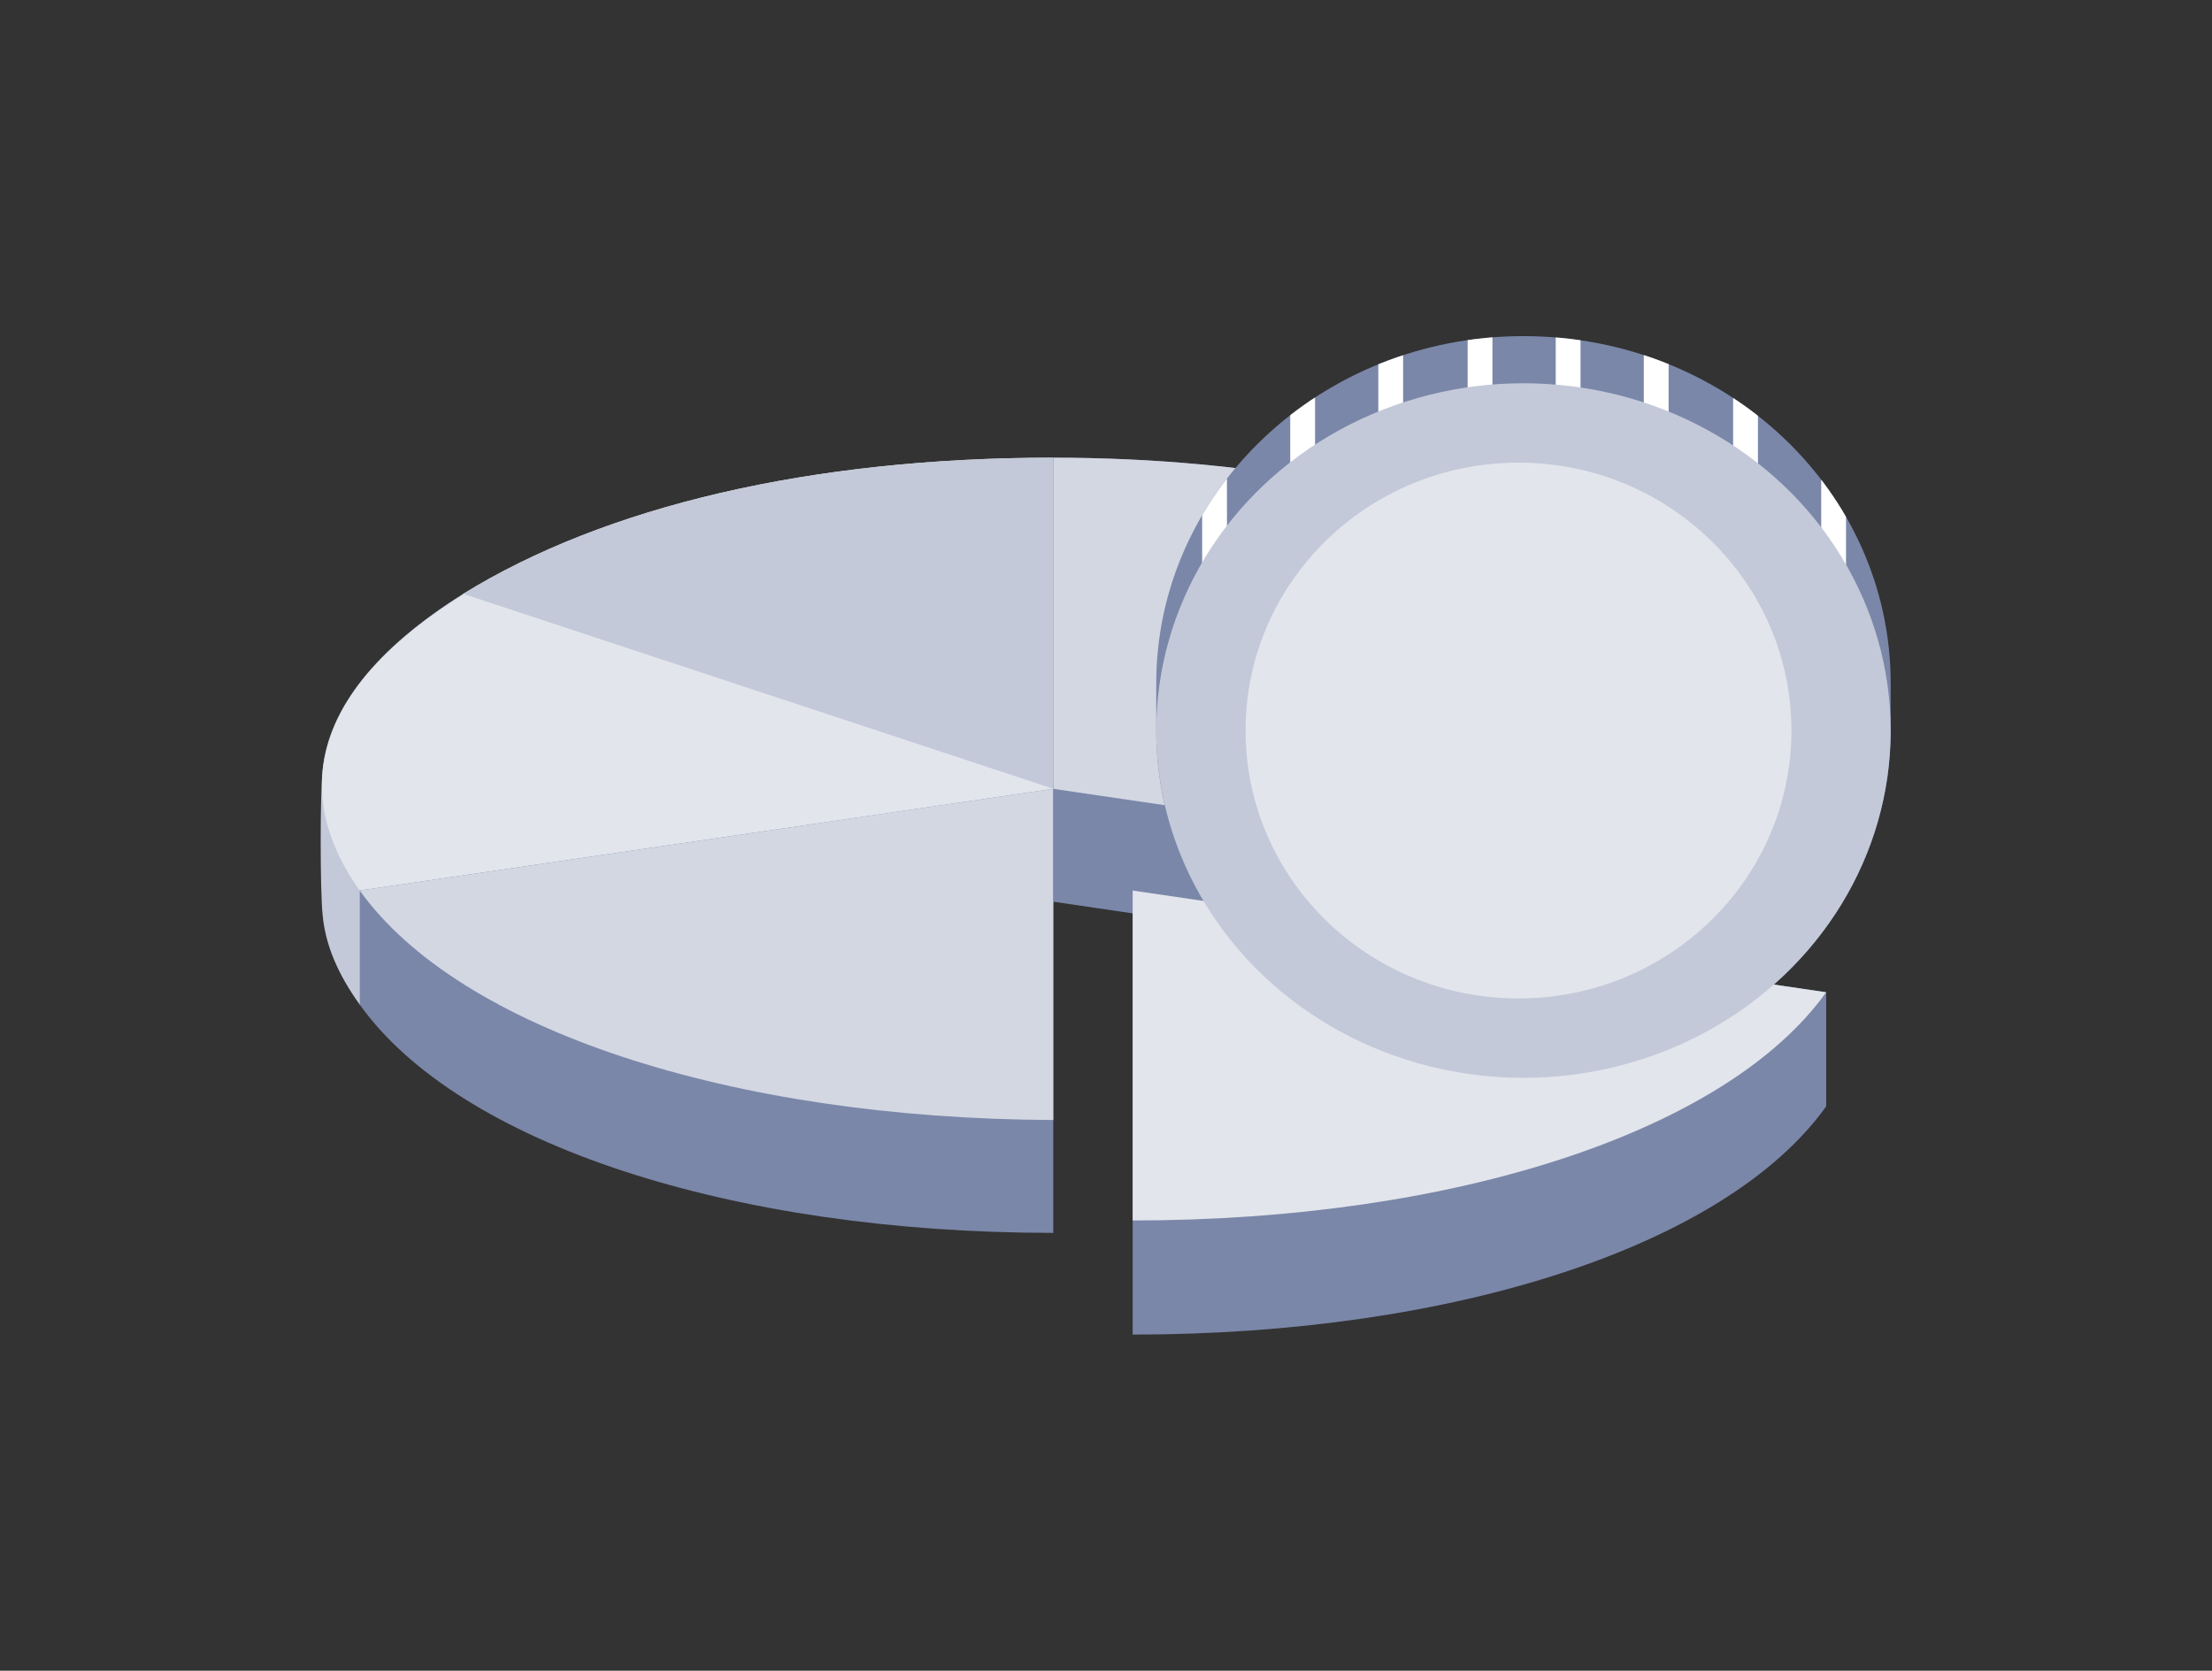 <?xml version="1.0" encoding="utf-8"?>
<!-- Generator: Adobe Illustrator 24.2.1, SVG Export Plug-In . SVG Version: 6.00 Build 0)  -->
<svg version="1.1" id="_x30_7" xmlns="http://www.w3.org/2000/svg" xmlns:xlink="http://www.w3.org/1999/xlink" x="0px" y="0px"
	 viewBox="0 0 178.3 134.7" style="enable-background:new 0 0 178.3 134.7;" xml:space="preserve">
<rect x="0" y="0" width="178.3" height="134.7" fill="#333333" stroke="none"/>
<style type="text/css">
	.st0{fill:#E2E5EC;}
	.st1{fill:#C3C9D8;}
	.st2{fill:#7A87A9;}
	.st3{fill:#D3D7E2;}
	.st4{clip-path:url(#SVGID_2_);}
	.st5{fill:none;stroke:#FFFFFF;stroke-width:2;stroke-miterlimit:10;}
	.st6{fill:none;}
</style>
<g>
	<g>
		<path class="st0" d="M37.3,47.9v9.2l47.6,15.7v-9.2V46.1v-9.2C65.4,36.9,48.8,40.8,37.3,47.9z"/>
	</g>
	<g>
		<g>
			<path class="st1" d="M84.9,63.6L37.3,47.9c11.5-7.1,28.1-11,47.6-11V63.6z"/>
		</g>
	</g>
	<path class="st1" d="M84.9,63.6L37.3,47.9c-7,4.4-10.8,9.2-11.3,14.2c-0.2,1.9-0.2,9.6,0,11.6c0.2,2.4,1.2,4.8,3,7.3l55.9-8.2
		l-19.3-6.4L84.9,63.6z"/>
	<g>
		<g>
			<path class="st0" d="M84.9,63.6L29,71.8c-6-8.4-3.1-16.8,8.4-23.9L84.9,63.6z"/>
		</g>
	</g>
	<path class="st2" d="M29,71.8V81c8,11.2,29.9,18.4,55.9,18.4v-9.2V72.8v-9.2L29,71.8z"/>
	<g>
		<g>
			<path class="st3" d="M84.9,63.6v26.7C58.9,90.2,37,83,29,71.8L84.9,63.6z"/>
		</g>
	</g>
	<path class="st2" d="M143.7,63.6c0-14.7-26.3-26.7-58.8-26.7v9.2v17.4v9.2l55.9,8.2c2-2.8,2.9-5.3,2.9-8.2
		C143.7,71.2,143.7,65.2,143.7,63.6z"/>
	<g>
		<g>
			<path class="st3" d="M84.9,63.6V36.9c32.5,0,58.8,11.9,58.8,26.7c0,2.9-0.9,5.4-2.9,8.2L84.9,63.6z"/>
		</g>
	</g>
	<path class="st2" d="M152.4,55.1c0-15.5-13.2-28-29.6-28s-29.6,12.6-29.6,28c0,0.6,0,3.2,0,3.8c0,15.5,13.2,28,29.6,28
		s29.6-12.6,29.6-28C152.4,58.2,152.4,55.7,152.4,55.1z"/>
	<g>
		<defs>
			<path id="SVGID_1_" d="M152.4,55.1c0-15.5-13.2-28-29.6-28s-29.6,12.6-29.6,28c0,0.6,0,3.2,0,3.8c0,15.5,13.2,28,29.6,28
				s29.6-12.6,29.6-28C152.4,58.2,152.4,55.7,152.4,55.1z"/>
		</defs>
		<clipPath id="SVGID_2_">
			<use xlink:href="#SVGID_1_"  style="overflow:visible;"/>
		</clipPath>
		<g class="st4">
			<line class="st5" x1="97.9" y1="22.8" x2="97.9" y2="51.2"/>
			<line class="st5" x1="105" y1="22.8" x2="105" y2="51.2"/>
			<line class="st5" x1="112.1" y1="22.8" x2="112.1" y2="51.2"/>
			<line class="st5" x1="119.3" y1="22.8" x2="119.3" y2="51.2"/>
			<line class="st5" x1="126.4" y1="22.8" x2="126.4" y2="51.2"/>
			<line class="st5" x1="133.5" y1="22.8" x2="133.5" y2="51.2"/>
			<line class="st5" x1="140.7" y1="22.8" x2="140.7" y2="51.2"/>
			<line class="st5" x1="147.8" y1="22.8" x2="147.8" y2="51.2"/>
		</g>
	</g>
	<path class="st2" d="M147.2,80l-55.9-8.2V81v17.4v9.2c26,0,47.9-7.2,55.9-18.4V80z"/>
	<g>
		<g>
			<path class="st0" d="M91.3,71.8l55.9,8.2c-8,11.2-29.9,18.4-55.9,18.4V71.8z"/>
		</g>
	</g>
	<ellipse class="st1" cx="122.8" cy="58.9" rx="29.6" ry="28"/>
	<ellipse class="st0" cx="122.4" cy="58.9" rx="22" ry="21.6"/>
</g>
<rect class="st6" width="178.3" height="134.7"/>
</svg>

